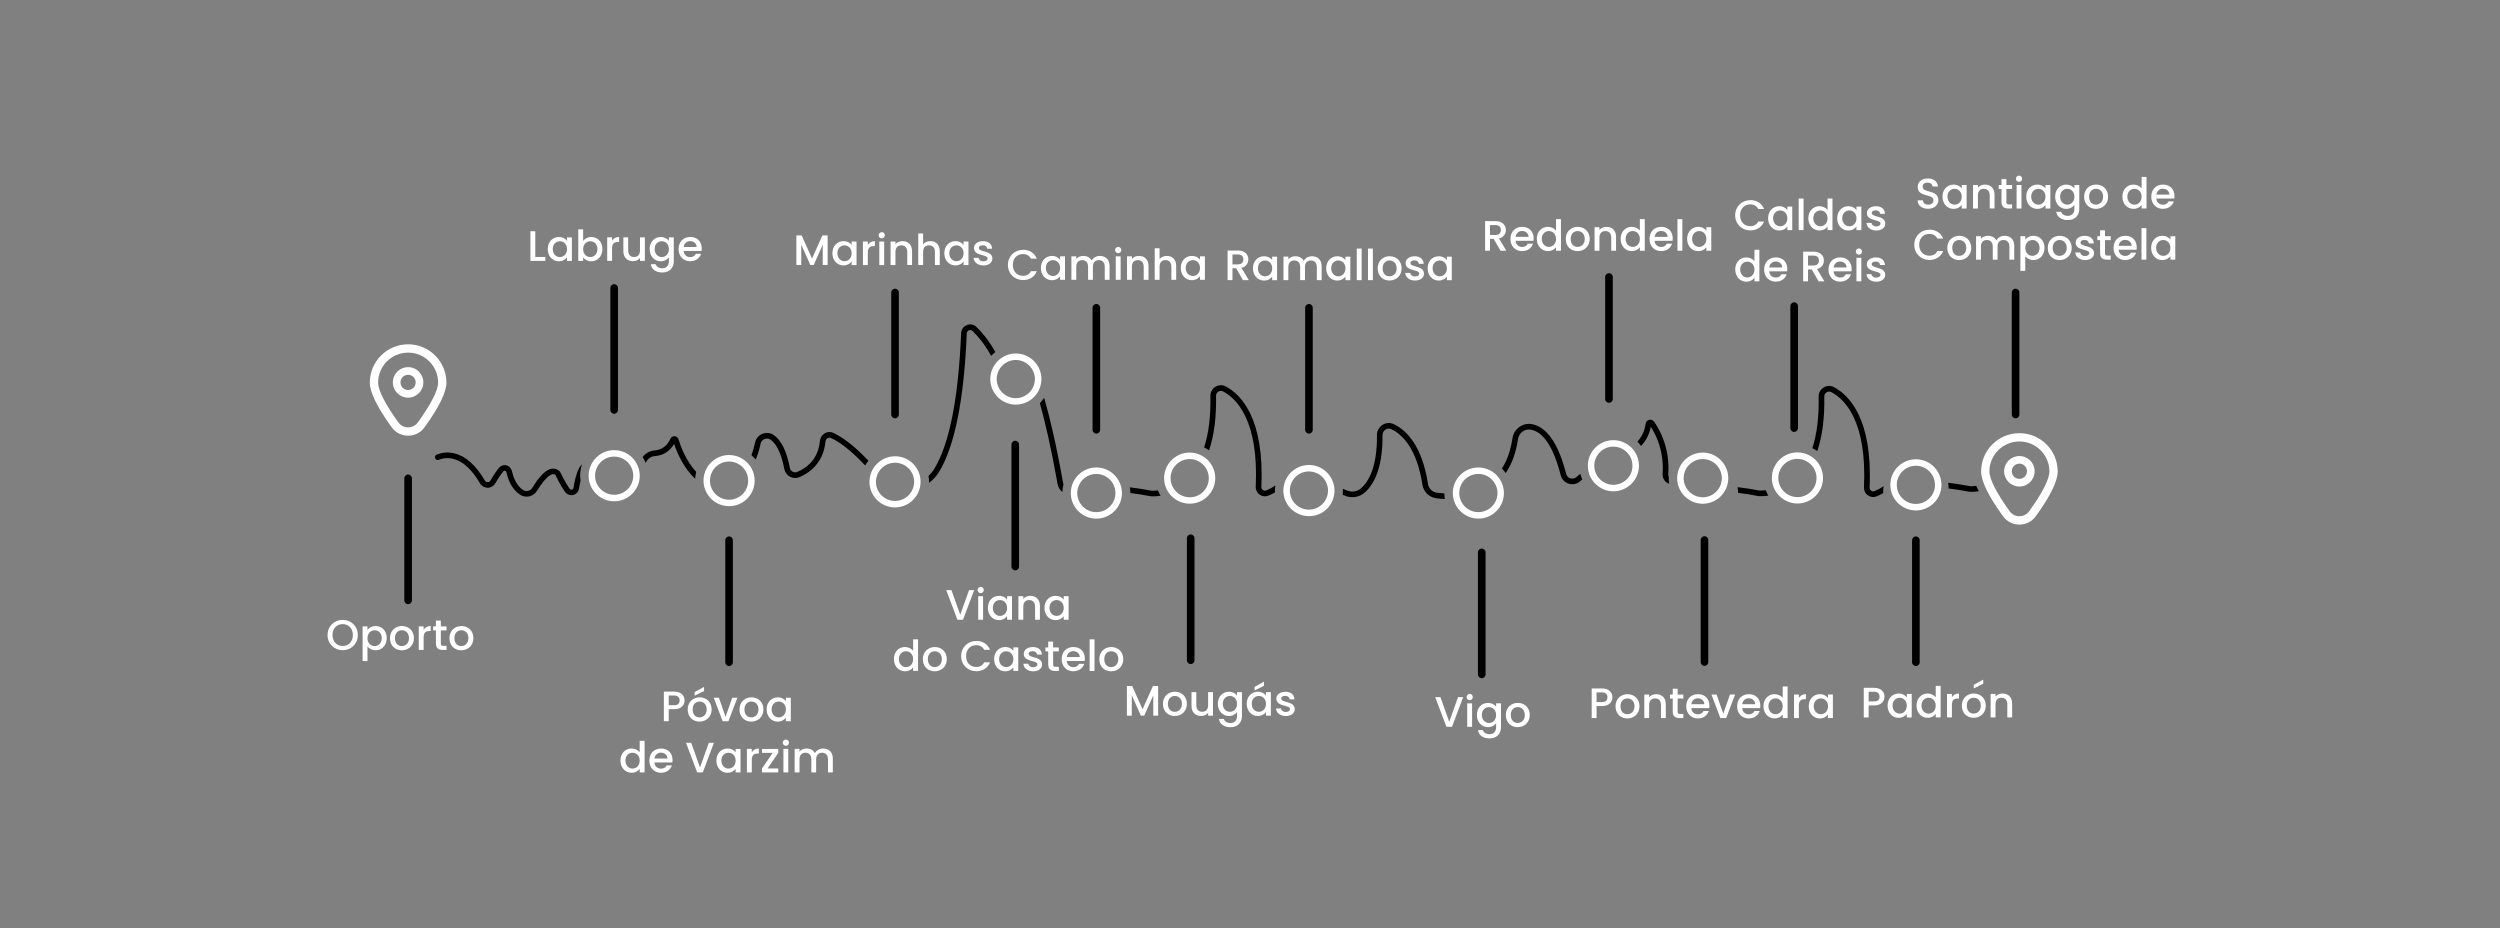 <svg xmlns="http://www.w3.org/2000/svg" id="Capa_1" data-name="Capa 1" viewBox="0 0 841 312.28"><rect x="0" y="0" width="841" height="312.28" fill="#808080" stroke="none"/><defs><style>      .cls-1 {        fill: #000;      }      .cls-1, .cls-2 {        stroke-width: 0px;      }      .cls-2 {        fill: #fff;      }    </style></defs><g><path class="cls-2" d="M115.28,218.73c-2.81,0-5.09-2.11-5.09-5.11s2.28-5.09,5.09-5.09,5.09,2.11,5.09,5.09-2.25,5.11-5.09,5.11ZM115.28,217.31c1.98,0,3.42-1.44,3.42-3.69s-1.43-3.66-3.42-3.66-3.42,1.41-3.42,3.66,1.43,3.69,3.42,3.69Z"></path><path class="cls-2" d="M126.38,210.59c2.08,0,3.72,1.61,3.72,4.05s-1.64,4.12-3.72,4.12c-1.31,0-2.24-.66-2.76-1.28v4.91h-1.64v-11.67h1.64v1.16c.5-.66,1.46-1.29,2.76-1.29ZM126.02,212.02c-1.22,0-2.4.96-2.4,2.66s1.18,2.67,2.4,2.67,2.41-.99,2.41-2.7-1.18-2.63-2.41-2.63Z"></path><path class="cls-2" d="M135.15,218.76c-2.25,0-3.96-1.61-3.96-4.09s1.78-4.08,4.03-4.08,4.03,1.59,4.03,4.08-1.84,4.09-4.1,4.09ZM135.15,217.34c1.22,0,2.43-.88,2.43-2.67s-1.16-2.66-2.38-2.66-2.34.86-2.34,2.66,1.06,2.67,2.3,2.67Z"></path><path class="cls-2" d="M142.51,218.63h-1.64v-7.91h1.64v1.15c.46-.79,1.25-1.28,2.37-1.28v1.69h-.42c-1.21,0-1.95.5-1.95,2.18v4.16Z"></path><path class="cls-2" d="M146.64,212.06h-.93v-1.33h.93v-1.97h1.65v1.97h1.92v1.33h-1.92v4.38c0,.59.23.83.92.83h1v1.36h-1.29c-1.41,0-2.28-.59-2.28-2.2v-4.38Z"></path><path class="cls-2" d="M155.15,218.76c-2.25,0-3.96-1.61-3.96-4.09s1.78-4.08,4.03-4.08,4.03,1.59,4.03,4.08-1.84,4.09-4.1,4.09ZM155.15,217.34c1.22,0,2.43-.88,2.43-2.67s-1.16-2.66-2.38-2.66-2.34.86-2.34,2.66,1.06,2.67,2.3,2.67Z"></path></g><g><path class="cls-2" d="M180.07,77.79v8.65h3.37v1.32h-5.01v-9.97h1.64Z"></path><path class="cls-2" d="M187.99,79.73c1.34,0,2.25.63,2.74,1.28v-1.15h1.65v7.91h-1.65v-1.18c-.5.67-1.45,1.31-2.77,1.31-2.05,0-3.7-1.68-3.7-4.12s1.65-4.05,3.73-4.05ZM188.34,81.15c-1.22,0-2.4.92-2.4,2.63s1.18,2.7,2.4,2.7,2.4-.96,2.4-2.67-1.16-2.66-2.4-2.66Z"></path><path class="cls-2" d="M198.93,79.73c2.09,0,3.72,1.61,3.72,4.05s-1.64,4.12-3.72,4.12c-1.31,0-2.24-.59-2.76-1.28v1.15h-1.64v-10.62h1.64v3.89c.52-.72,1.51-1.31,2.76-1.31ZM198.57,81.15c-1.22,0-2.4.96-2.4,2.66s1.18,2.67,2.4,2.67,2.41-.99,2.41-2.7-1.18-2.63-2.41-2.63Z"></path><path class="cls-2" d="M205.9,87.76h-1.64v-7.91h1.64v1.15c.46-.79,1.25-1.28,2.37-1.28v1.69h-.42c-1.21,0-1.95.5-1.95,2.18v4.16Z"></path><path class="cls-2" d="M216.94,87.76h-1.64v-.95c-.52.67-1.41,1.06-2.34,1.06-1.85,0-3.26-1.16-3.26-3.37v-4.65h1.62v4.41c0,1.45.79,2.2,1.98,2.2s1.99-.75,1.99-2.2v-4.41h1.64v7.91Z"></path><path class="cls-2" d="M222.27,79.73c1.29,0,2.25.6,2.74,1.28v-1.15h1.65v8.04c0,2.15-1.39,3.77-3.86,3.77-2.11,0-3.67-1.05-3.87-2.8h1.62c.24.82,1.12,1.38,2.25,1.38,1.26,0,2.21-.77,2.21-2.35v-1.32c-.5.67-1.45,1.32-2.74,1.32-2.08,0-3.73-1.68-3.73-4.12s1.65-4.05,3.73-4.05ZM222.62,81.15c-1.22,0-2.4.92-2.4,2.63s1.18,2.7,2.4,2.7,2.4-.96,2.4-2.67-1.16-2.66-2.4-2.66Z"></path><path class="cls-2" d="M232.22,87.89c-2.27,0-3.95-1.61-3.95-4.09s1.61-4.08,3.95-4.08,3.85,1.56,3.85,3.89c0,.27-.01.53-.06.8h-6.04c.11,1.31,1.05,2.09,2.25,2.09,1,0,1.56-.49,1.86-1.11h1.77c-.45,1.38-1.69,2.48-3.63,2.48ZM229.98,83.1h4.38c-.03-1.22-.99-1.99-2.21-1.99-1.11,0-1.99.75-2.17,1.99Z"></path></g><g><path class="cls-2" d="M226.77,238.57h-1.81v4.05h-1.64v-9.97h3.44c2.37,0,3.53,1.35,3.53,2.97,0,1.42-.93,2.96-3.53,2.96ZM226.77,237.24c1.28,0,1.85-.62,1.85-1.62s-.57-1.64-1.85-1.64h-1.81v3.26h1.81Z"></path><path class="cls-2" d="M235.3,242.75c-2.25,0-3.96-1.61-3.96-4.09s1.78-4.08,4.03-4.08,4.03,1.59,4.03,4.08-1.84,4.09-4.1,4.09ZM235.3,241.33c1.22,0,2.43-.88,2.43-2.67s-1.16-2.66-2.38-2.66-2.34.86-2.34,2.66,1.06,2.67,2.3,2.67ZM236.85,231.07v1.39l-3.17,1.56v-1.21l3.17-1.75Z"></path><path class="cls-2" d="M241.84,234.71l2.24,6.44,2.24-6.44h1.74l-3.01,7.91h-1.95l-3-7.91h1.75Z"></path><path class="cls-2" d="M252.72,242.75c-2.25,0-3.96-1.61-3.96-4.09s1.78-4.08,4.03-4.08,4.03,1.59,4.03,4.08-1.84,4.09-4.1,4.09ZM252.72,241.33c1.22,0,2.43-.88,2.43-2.67s-1.16-2.66-2.38-2.66-2.34.86-2.34,2.66,1.06,2.67,2.3,2.67Z"></path><path class="cls-2" d="M261.63,234.58c1.34,0,2.25.63,2.74,1.28v-1.15h1.65v7.91h-1.65v-1.18c-.5.67-1.45,1.31-2.77,1.31-2.05,0-3.7-1.68-3.7-4.12s1.65-4.05,3.73-4.05ZM261.97,236c-1.22,0-2.4.92-2.4,2.63s1.18,2.7,2.4,2.7,2.4-.96,2.4-2.67-1.16-2.66-2.4-2.66Z"></path><path class="cls-2" d="M212.46,251.8c1.03,0,2.12.49,2.73,1.23v-3.82h1.65v10.62h-1.65v-1.19c-.5.72-1.45,1.32-2.74,1.32-2.08,0-3.73-1.68-3.73-4.12s1.65-4.05,3.75-4.05ZM212.79,253.22c-1.22,0-2.4.92-2.4,2.63s1.18,2.7,2.4,2.7,2.4-.96,2.4-2.67-1.16-2.66-2.4-2.66Z"></path><path class="cls-2" d="M222.39,259.97c-2.27,0-3.95-1.61-3.95-4.09s1.61-4.08,3.95-4.08,3.85,1.56,3.85,3.89c0,.27-.01.53-.06.8h-6.04c.11,1.31,1.05,2.09,2.25,2.09,1,0,1.56-.49,1.86-1.11h1.77c-.45,1.38-1.69,2.48-3.63,2.48ZM220.15,255.18h4.38c-.03-1.22-.99-1.99-2.21-1.99-1.11,0-1.99.75-2.17,1.99Z"></path><path class="cls-2" d="M238.45,249.87h1.72l-3.75,9.97h-1.89l-3.76-9.97h1.75l2.96,8.29,2.97-8.29Z"></path><path class="cls-2" d="M244.72,251.8c1.34,0,2.25.63,2.74,1.28v-1.15h1.65v7.91h-1.65v-1.18c-.5.67-1.45,1.31-2.77,1.31-2.05,0-3.7-1.68-3.7-4.12s1.65-4.05,3.73-4.05ZM245.07,253.22c-1.22,0-2.4.92-2.4,2.63s1.18,2.7,2.4,2.7,2.4-.96,2.4-2.67-1.16-2.66-2.4-2.66Z"></path><path class="cls-2" d="M252.9,259.84h-1.64v-7.91h1.64v1.15c.46-.79,1.25-1.28,2.37-1.28v1.69h-.42c-1.21,0-1.95.5-1.95,2.18v4.16Z"></path><path class="cls-2" d="M261.81,253.27l-3.59,5.24h3.59v1.33h-5.48v-1.33l3.6-5.24h-3.6v-1.33h5.48v1.33Z"></path><path class="cls-2" d="M263.32,249.84c0-.59.46-1.05,1.05-1.05s1.03.46,1.03,1.05-.46,1.05-1.03,1.05-1.05-.46-1.05-1.05ZM263.54,251.93h1.64v7.91h-1.64v-7.91Z"></path><path class="cls-2" d="M278.53,255.42c0-1.45-.79-2.2-1.98-2.2s-2,.75-2,2.2v4.42h-1.62v-4.42c0-1.45-.79-2.2-1.98-2.2s-1.99.75-1.99,2.2v4.42h-1.64v-7.91h1.64v.9c.53-.65,1.39-1.03,2.34-1.03,1.25,0,2.3.53,2.84,1.56.49-.96,1.61-1.56,2.76-1.56,1.85,0,3.26,1.16,3.26,3.37v4.66h-1.62v-4.42Z"></path></g><g><path class="cls-2" d="M267.9,79.18h1.77l3.5,7.82,3.49-7.82h1.75v9.97h-1.64v-6.83l-3.04,6.83h-1.13l-3.06-6.83v6.83h-1.64v-9.97Z"></path><path class="cls-2" d="M283.75,81.12c1.34,0,2.25.63,2.74,1.28v-1.15h1.65v7.91h-1.65v-1.18c-.5.67-1.45,1.31-2.77,1.31-2.05,0-3.7-1.68-3.7-4.12s1.65-4.05,3.73-4.05ZM284.09,82.54c-1.22,0-2.4.92-2.4,2.63s1.18,2.7,2.4,2.7,2.4-.96,2.4-2.67-1.16-2.66-2.4-2.66Z"></path><path class="cls-2" d="M291.93,89.16h-1.64v-7.91h1.64v1.15c.46-.79,1.25-1.28,2.37-1.28v1.69h-.42c-1.21,0-1.95.5-1.95,2.18v4.16Z"></path><path class="cls-2" d="M295.58,79.15c0-.59.46-1.05,1.05-1.05s1.03.46,1.03,1.05-.46,1.05-1.03,1.05-1.05-.46-1.05-1.05ZM295.8,81.25h1.64v7.91h-1.64v-7.91Z"></path><path class="cls-2" d="M305.2,84.74c0-1.45-.79-2.2-1.98-2.2s-1.99.75-1.99,2.2v4.42h-1.64v-7.91h1.64v.9c.53-.65,1.41-1.03,2.35-1.03,1.85,0,3.24,1.16,3.24,3.37v4.66h-1.62v-4.42Z"></path><path class="cls-2" d="M308.9,78.54h1.64v3.63c.55-.66,1.43-1.05,2.45-1.05,1.76,0,3.14,1.16,3.14,3.37v4.66h-1.62v-4.42c0-1.45-.79-2.2-1.98-2.2s-1.99.75-1.99,2.2v4.42h-1.64v-10.62Z"></path><path class="cls-2" d="M321.4,81.12c1.34,0,2.25.63,2.74,1.28v-1.15h1.65v7.91h-1.65v-1.18c-.5.67-1.45,1.31-2.77,1.31-2.05,0-3.7-1.68-3.7-4.12s1.65-4.05,3.73-4.05ZM321.75,82.54c-1.22,0-2.4.92-2.4,2.63s1.18,2.7,2.4,2.7,2.4-.96,2.4-2.67-1.16-2.66-2.4-2.66Z"></path><path class="cls-2" d="M330.82,89.29c-1.9,0-3.23-1.12-3.3-2.55h1.69c.06.65.67,1.18,1.58,1.18s1.45-.4,1.45-.95c0-1.55-4.59-.66-4.59-3.56,0-1.26,1.18-2.28,3.04-2.28s2.97.96,3.06,2.54h-1.64c-.06-.69-.59-1.16-1.48-1.16s-1.34.36-1.34.89c0,1.59,4.46.7,4.55,3.56,0,1.33-1.16,2.34-3.03,2.34Z"></path></g><g><path class="cls-2" d="M325.99,198.51h1.72l-3.75,9.97h-1.89l-3.76-9.97h1.75l2.96,8.29,2.97-8.29Z"></path><path class="cls-2" d="M328.86,198.48c0-.59.46-1.05,1.05-1.05s1.03.46,1.03,1.05-.46,1.05-1.03,1.05-1.05-.46-1.05-1.05ZM329.07,200.57h1.64v7.91h-1.64v-7.91Z"></path><path class="cls-2" d="M336.05,200.44c1.34,0,2.25.63,2.74,1.28v-1.15h1.65v7.91h-1.65v-1.18c-.5.67-1.45,1.31-2.77,1.31-2.05,0-3.7-1.68-3.7-4.12s1.65-4.05,3.73-4.05ZM336.39,201.86c-1.22,0-2.4.92-2.4,2.63s1.18,2.7,2.4,2.7,2.4-.96,2.4-2.67-1.16-2.66-2.4-2.66Z"></path><path class="cls-2" d="M348.2,204.06c0-1.45-.79-2.2-1.98-2.2s-1.99.75-1.99,2.2v4.42h-1.64v-7.91h1.64v.9c.53-.65,1.41-1.03,2.35-1.03,1.85,0,3.24,1.16,3.24,3.37v4.66h-1.62v-4.42Z"></path><path class="cls-2" d="M355.09,200.44c1.34,0,2.25.63,2.74,1.28v-1.15h1.65v7.91h-1.65v-1.18c-.5.67-1.45,1.31-2.77,1.31-2.05,0-3.7-1.68-3.7-4.12s1.65-4.05,3.73-4.05ZM355.44,201.86c-1.22,0-2.4.92-2.4,2.63s1.18,2.7,2.4,2.7,2.4-.96,2.4-2.67-1.16-2.66-2.4-2.66Z"></path><path class="cls-2" d="M304.45,217.66c1.03,0,2.12.49,2.73,1.23v-3.82h1.65v10.62h-1.65v-1.19c-.5.72-1.45,1.32-2.74,1.32-2.08,0-3.73-1.68-3.73-4.12s1.65-4.05,3.75-4.05ZM304.78,219.09c-1.22,0-2.4.92-2.4,2.63s1.18,2.7,2.4,2.7,2.4-.96,2.4-2.67-1.16-2.66-2.4-2.66Z"></path><path class="cls-2" d="M314.41,225.83c-2.25,0-3.96-1.61-3.96-4.09s1.78-4.08,4.03-4.08,4.03,1.59,4.03,4.08-1.84,4.09-4.1,4.09ZM314.41,224.41c1.22,0,2.43-.88,2.43-2.67s-1.16-2.66-2.38-2.66-2.34.86-2.34,2.66,1.06,2.67,2.3,2.67Z"></path><path class="cls-2" d="M328.42,215.6c2.08,0,3.87,1.05,4.63,3h-1.97c-.53-1.06-1.48-1.56-2.67-1.56-1.98,0-3.42,1.41-3.42,3.66s1.43,3.67,3.42,3.67c1.19,0,2.14-.5,2.67-1.56h1.97c-.76,1.95-2.55,2.99-4.63,2.99-2.81,0-5.09-2.1-5.09-5.09s2.28-5.09,5.09-5.09Z"></path><path class="cls-2" d="M338.15,217.66c1.34,0,2.25.63,2.74,1.28v-1.15h1.65v7.91h-1.65v-1.18c-.5.67-1.45,1.31-2.77,1.31-2.05,0-3.7-1.68-3.7-4.12s1.65-4.05,3.73-4.05ZM338.5,219.09c-1.22,0-2.4.92-2.4,2.63s1.18,2.7,2.4,2.7,2.4-.96,2.4-2.67-1.16-2.66-2.4-2.66Z"></path><path class="cls-2" d="M347.56,225.83c-1.9,0-3.23-1.12-3.3-2.55h1.69c.06.65.67,1.18,1.58,1.18s1.45-.4,1.45-.95c0-1.55-4.59-.66-4.59-3.56,0-1.26,1.18-2.28,3.04-2.28s2.97.96,3.06,2.54h-1.64c-.06-.69-.59-1.16-1.48-1.16s-1.34.36-1.34.89c0,1.59,4.46.7,4.55,3.56,0,1.33-1.16,2.34-3.03,2.34Z"></path><path class="cls-2" d="M352.62,219.13h-.93v-1.33h.93v-1.97h1.65v1.97h1.92v1.33h-1.92v4.38c0,.59.23.83.92.83h1v1.36h-1.29c-1.41,0-2.28-.59-2.28-2.2v-4.38Z"></path><path class="cls-2" d="M361.1,225.83c-2.27,0-3.95-1.61-3.95-4.09s1.61-4.08,3.95-4.08,3.85,1.56,3.85,3.89c0,.27-.01.53-.06.8h-6.04c.11,1.31,1.05,2.09,2.25,2.09,1,0,1.56-.49,1.86-1.11h1.77c-.45,1.38-1.69,2.48-3.63,2.48ZM358.86,221.04h4.38c-.03-1.22-.99-1.99-2.21-1.99-1.11,0-1.99.75-2.17,1.99Z"></path><path class="cls-2" d="M366.55,215.08h1.64v10.62h-1.64v-10.62Z"></path><path class="cls-2" d="M373.77,225.83c-2.25,0-3.96-1.61-3.96-4.09s1.78-4.08,4.03-4.08,4.03,1.59,4.03,4.08-1.84,4.09-4.1,4.09ZM373.77,224.41c1.22,0,2.43-.88,2.43-2.67s-1.16-2.66-2.38-2.66-2.34.86-2.34,2.66,1.06,2.67,2.3,2.67Z"></path></g><g><path class="cls-2" d="M344.15,84.02c2.08,0,3.87,1.05,4.63,3h-1.97c-.53-1.06-1.48-1.56-2.67-1.56-1.98,0-3.42,1.41-3.42,3.66s1.43,3.67,3.42,3.67c1.19,0,2.14-.5,2.67-1.56h1.97c-.76,1.95-2.55,2.99-4.63,2.99-2.81,0-5.09-2.1-5.09-5.09s2.28-5.09,5.09-5.09Z"></path><path class="cls-2" d="M353.88,86.09c1.34,0,2.25.63,2.74,1.28v-1.15h1.65v7.91h-1.65v-1.18c-.5.67-1.45,1.31-2.77,1.31-2.05,0-3.7-1.68-3.7-4.12s1.65-4.05,3.73-4.05ZM354.23,87.51c-1.22,0-2.4.92-2.4,2.63s1.18,2.7,2.4,2.7,2.4-.96,2.4-2.67-1.16-2.66-2.4-2.66Z"></path><path class="cls-2" d="M371.63,89.71c0-1.45-.79-2.2-1.98-2.2s-2,.75-2,2.2v4.42h-1.62v-4.42c0-1.45-.79-2.2-1.98-2.2s-1.99.75-1.99,2.2v4.42h-1.64v-7.91h1.64v.9c.53-.65,1.39-1.03,2.34-1.03,1.25,0,2.3.53,2.84,1.56.49-.96,1.61-1.56,2.76-1.56,1.85,0,3.26,1.16,3.26,3.37v4.66h-1.62v-4.42Z"></path><path class="cls-2" d="M375.12,84.12c0-.59.46-1.05,1.05-1.05s1.03.46,1.03,1.05-.46,1.05-1.03,1.05-1.05-.46-1.05-1.05ZM375.34,86.22h1.64v7.91h-1.64v-7.91Z"></path><path class="cls-2" d="M384.74,89.71c0-1.45-.79-2.2-1.98-2.2s-1.99.75-1.99,2.2v4.42h-1.64v-7.91h1.64v.9c.53-.65,1.41-1.03,2.35-1.03,1.85,0,3.24,1.16,3.24,3.37v4.66h-1.62v-4.42Z"></path><path class="cls-2" d="M388.44,83.51h1.64v3.63c.55-.66,1.43-1.05,2.45-1.05,1.76,0,3.14,1.16,3.14,3.37v4.66h-1.62v-4.42c0-1.45-.79-2.2-1.98-2.2s-1.99.75-1.99,2.2v4.42h-1.64v-10.62Z"></path><path class="cls-2" d="M400.94,86.09c1.34,0,2.25.63,2.74,1.28v-1.15h1.65v7.91h-1.65v-1.18c-.5.67-1.45,1.31-2.77,1.31-2.05,0-3.7-1.68-3.7-4.12s1.65-4.05,3.73-4.05ZM401.28,87.51c-1.22,0-2.4.92-2.4,2.63s1.18,2.7,2.4,2.7,2.4-.96,2.4-2.67-1.16-2.66-2.4-2.66Z"></path></g><g><path class="cls-2" d="M379.09,230.77h1.77l3.5,7.82,3.49-7.82h1.75v9.97h-1.64v-6.83l-3.04,6.83h-1.13l-3.06-6.83v6.83h-1.64v-9.97Z"></path><path class="cls-2" d="M395.17,240.87c-2.25,0-3.96-1.61-3.96-4.09s1.78-4.08,4.03-4.08,4.03,1.59,4.03,4.08-1.84,4.09-4.1,4.09ZM395.17,239.45c1.22,0,2.43-.88,2.43-2.67s-1.16-2.66-2.38-2.66-2.34.86-2.34,2.66,1.06,2.67,2.3,2.67Z"></path><path class="cls-2" d="M408.06,240.74h-1.64v-.95c-.52.67-1.41,1.06-2.34,1.06-1.85,0-3.26-1.16-3.26-3.37v-4.65h1.62v4.41c0,1.45.79,2.2,1.98,2.2s1.99-.75,1.99-2.2v-4.41h1.64v7.91Z"></path><path class="cls-2" d="M413.4,232.7c1.29,0,2.25.6,2.74,1.28v-1.15h1.65v8.04c0,2.15-1.39,3.77-3.86,3.77-2.11,0-3.67-1.05-3.87-2.8h1.62c.24.82,1.12,1.38,2.25,1.38,1.26,0,2.21-.77,2.21-2.35v-1.32c-.5.67-1.45,1.32-2.74,1.32-2.08,0-3.73-1.68-3.73-4.12s1.65-4.05,3.73-4.05ZM413.74,234.12c-1.22,0-2.4.92-2.4,2.63s1.18,2.7,2.4,2.7,2.4-.96,2.4-2.67-1.16-2.66-2.4-2.66Z"></path><path class="cls-2" d="M423.13,232.7c1.34,0,2.25.63,2.74,1.28v-1.15h1.65v7.91h-1.65v-1.18c-.5.67-1.45,1.31-2.77,1.31-2.05,0-3.7-1.68-3.7-4.12s1.65-4.05,3.73-4.05ZM423.47,234.12c-1.22,0-2.4.92-2.4,2.63s1.18,2.7,2.4,2.7,2.4-.96,2.4-2.67-1.16-2.66-2.4-2.66ZM425.21,229.32v1.39l-3.17,1.56v-1.21l3.17-1.75Z"></path><path class="cls-2" d="M432.54,240.87c-1.9,0-3.23-1.12-3.3-2.55h1.69c.06.65.67,1.18,1.58,1.18s1.45-.4,1.45-.95c0-1.55-4.59-.66-4.59-3.56,0-1.26,1.18-2.28,3.04-2.28s2.97.96,3.06,2.54h-1.64c-.06-.69-.59-1.16-1.48-1.16s-1.34.36-1.34.89c0,1.59,4.46.7,4.55,3.56,0,1.33-1.16,2.34-3.03,2.34Z"></path></g><g><path class="cls-2" d="M416.41,84.27c2.37,0,3.53,1.36,3.53,2.98,0,1.18-.63,2.44-2.31,2.86l2.47,4.13h-1.95l-2.3-3.99h-1.25v3.99h-1.64v-9.97h3.44ZM416.41,85.6h-1.81v3.34h1.81c1.28,0,1.85-.7,1.85-1.69s-.57-1.65-1.85-1.65Z"></path><path class="cls-2" d="M425.22,86.21c1.34,0,2.25.63,2.74,1.28v-1.15h1.65v7.91h-1.65v-1.18c-.5.67-1.45,1.31-2.77,1.31-2.05,0-3.7-1.68-3.7-4.12s1.65-4.05,3.73-4.05ZM425.57,87.63c-1.22,0-2.4.92-2.4,2.63s1.18,2.7,2.4,2.7,2.4-.96,2.4-2.67-1.16-2.66-2.4-2.66Z"></path><path class="cls-2" d="M442.97,89.82c0-1.45-.79-2.2-1.98-2.2s-2,.75-2,2.2v4.42h-1.62v-4.42c0-1.45-.79-2.2-1.98-2.2s-1.99.75-1.99,2.2v4.42h-1.64v-7.91h1.64v.9c.53-.65,1.39-1.03,2.34-1.03,1.25,0,2.3.53,2.84,1.56.49-.96,1.61-1.56,2.76-1.56,1.85,0,3.26,1.16,3.26,3.37v4.66h-1.62v-4.42Z"></path><path class="cls-2" d="M449.86,86.21c1.34,0,2.25.63,2.74,1.28v-1.15h1.65v7.91h-1.65v-1.18c-.5.67-1.45,1.31-2.77,1.31-2.05,0-3.7-1.68-3.7-4.12s1.65-4.05,3.73-4.05ZM450.21,87.63c-1.22,0-2.4.92-2.4,2.63s1.18,2.7,2.4,2.7,2.4-.96,2.4-2.67-1.16-2.66-2.4-2.66Z"></path><path class="cls-2" d="M456.41,83.62h1.64v10.62h-1.64v-10.62Z"></path><path class="cls-2" d="M460.19,83.62h1.64v10.62h-1.64v-10.62Z"></path><path class="cls-2" d="M467.41,94.37c-2.25,0-3.96-1.61-3.96-4.09s1.78-4.08,4.03-4.08,4.03,1.59,4.03,4.08-1.84,4.09-4.1,4.09ZM467.41,92.95c1.22,0,2.43-.88,2.43-2.67s-1.16-2.66-2.38-2.66-2.34.86-2.34,2.66,1.06,2.67,2.3,2.67Z"></path><path class="cls-2" d="M476.01,94.37c-1.9,0-3.23-1.12-3.3-2.55h1.69c.06.65.67,1.18,1.58,1.18s1.45-.4,1.45-.95c0-1.55-4.59-.66-4.59-3.56,0-1.26,1.18-2.28,3.04-2.28s2.97.96,3.06,2.54h-1.64c-.06-.69-.59-1.16-1.48-1.16s-1.34.36-1.34.89c0,1.59,4.46.7,4.55,3.56,0,1.33-1.16,2.34-3.03,2.34Z"></path><path class="cls-2" d="M483.99,86.21c1.34,0,2.25.63,2.74,1.28v-1.15h1.65v7.91h-1.65v-1.18c-.5.67-1.45,1.31-2.77,1.31-2.05,0-3.7-1.68-3.7-4.12s1.65-4.05,3.73-4.05ZM484.33,87.63c-1.22,0-2.4.92-2.4,2.63s1.18,2.7,2.4,2.7,2.4-.96,2.4-2.67-1.16-2.66-2.4-2.66Z"></path></g><g><path class="cls-2" d="M490.49,234.52h1.72l-3.75,9.97h-1.89l-3.76-9.97h1.75l2.96,8.29,2.97-8.29Z"></path><path class="cls-2" d="M493.36,234.49c0-.59.46-1.05,1.05-1.05s1.03.46,1.03,1.05-.46,1.05-1.03,1.05-1.05-.46-1.05-1.05ZM493.57,236.59h1.64v7.91h-1.64v-7.91Z"></path><path class="cls-2" d="M500.55,236.46c1.29,0,2.25.6,2.74,1.28v-1.15h1.65v8.04c0,2.15-1.39,3.77-3.86,3.77-2.11,0-3.67-1.05-3.87-2.8h1.62c.24.82,1.12,1.38,2.25,1.38,1.26,0,2.21-.77,2.21-2.35v-1.32c-.5.67-1.45,1.32-2.74,1.32-2.08,0-3.73-1.68-3.73-4.12s1.65-4.05,3.73-4.05ZM500.89,237.88c-1.22,0-2.4.92-2.4,2.63s1.18,2.7,2.4,2.7,2.4-.96,2.4-2.67-1.16-2.66-2.4-2.66Z"></path><path class="cls-2" d="M510.52,244.62c-2.25,0-3.96-1.61-3.96-4.09s1.78-4.08,4.03-4.08,4.03,1.59,4.03,4.08-1.84,4.09-4.1,4.09ZM510.52,243.2c1.22,0,2.43-.88,2.43-2.67s-1.16-2.66-2.38-2.66-2.34.86-2.34,2.66,1.06,2.67,2.3,2.67Z"></path></g><g><path class="cls-2" d="M503.04,74.38c2.37,0,3.53,1.36,3.53,2.98,0,1.18-.63,2.44-2.31,2.86l2.47,4.13h-1.95l-2.3-3.99h-1.25v3.99h-1.64v-9.97h3.44ZM503.04,75.71h-1.81v3.34h1.81c1.28,0,1.85-.7,1.85-1.69s-.57-1.65-1.85-1.65Z"></path><path class="cls-2" d="M512.07,84.48c-2.27,0-3.95-1.61-3.95-4.09s1.61-4.08,3.95-4.08,3.85,1.56,3.85,3.89c0,.27-.01.53-.06.8h-6.04c.11,1.31,1.05,2.09,2.25,2.09,1,0,1.56-.49,1.86-1.11h1.77c-.45,1.38-1.69,2.48-3.63,2.48ZM509.83,79.69h4.38c-.03-1.22-.99-1.99-2.21-1.99-1.11,0-1.99.75-2.17,1.99Z"></path><path class="cls-2" d="M520.72,76.31c1.03,0,2.12.49,2.73,1.23v-3.82h1.65v10.62h-1.65v-1.19c-.5.72-1.45,1.32-2.74,1.32-2.08,0-3.73-1.68-3.73-4.12s1.65-4.05,3.75-4.05ZM521.05,77.73c-1.22,0-2.4.92-2.4,2.63s1.18,2.7,2.4,2.7,2.4-.96,2.4-2.67-1.16-2.66-2.4-2.66Z"></path><path class="cls-2" d="M530.68,84.48c-2.25,0-3.96-1.61-3.96-4.09s1.78-4.08,4.03-4.08,4.03,1.59,4.03,4.08-1.84,4.09-4.1,4.09ZM530.68,83.06c1.22,0,2.43-.88,2.43-2.67s-1.16-2.66-2.38-2.66-2.34.86-2.34,2.66,1.06,2.67,2.3,2.67Z"></path><path class="cls-2" d="M542.02,79.93c0-1.45-.79-2.2-1.98-2.2s-1.99.75-1.99,2.2v4.42h-1.64v-7.91h1.64v.9c.53-.65,1.41-1.03,2.35-1.03,1.85,0,3.24,1.16,3.24,3.37v4.66h-1.62v-4.42Z"></path><path class="cls-2" d="M548.92,76.31c1.03,0,2.12.49,2.73,1.23v-3.82h1.65v10.62h-1.65v-1.19c-.5.72-1.45,1.32-2.74,1.32-2.08,0-3.73-1.68-3.73-4.12s1.65-4.05,3.75-4.05ZM549.25,77.73c-1.22,0-2.4.92-2.4,2.63s1.18,2.7,2.4,2.7,2.4-.96,2.4-2.67-1.16-2.66-2.4-2.66Z"></path><path class="cls-2" d="M558.85,84.48c-2.27,0-3.95-1.61-3.95-4.09s1.61-4.08,3.95-4.08,3.85,1.56,3.85,3.89c0,.27-.01.53-.06.8h-6.04c.11,1.31,1.05,2.09,2.25,2.09,1,0,1.56-.49,1.86-1.11h1.77c-.45,1.38-1.69,2.48-3.63,2.48ZM556.61,79.69h4.38c-.03-1.22-.99-1.99-2.21-1.99-1.11,0-1.99.75-2.17,1.99Z"></path><path class="cls-2" d="M564.3,73.73h1.64v10.62h-1.64v-10.62Z"></path><path class="cls-2" d="M571.28,76.31c1.34,0,2.25.63,2.74,1.28v-1.15h1.65v7.91h-1.65v-1.18c-.5.67-1.45,1.31-2.77,1.31-2.05,0-3.7-1.68-3.7-4.12s1.65-4.05,3.73-4.05ZM571.62,77.73c-1.22,0-2.4.92-2.4,2.63s1.18,2.7,2.4,2.7,2.4-.96,2.4-2.67-1.16-2.66-2.4-2.66Z"></path></g><g><path class="cls-2" d="M538.89,237.51h-1.81v4.05h-1.64v-9.97h3.44c2.37,0,3.53,1.35,3.53,2.97,0,1.42-.93,2.96-3.53,2.96ZM538.89,236.18c1.28,0,1.85-.62,1.85-1.62s-.57-1.64-1.85-1.64h-1.81v3.26h1.81Z"></path><path class="cls-2" d="M547.42,241.69c-2.25,0-3.96-1.61-3.96-4.09s1.78-4.08,4.03-4.08,4.03,1.59,4.03,4.08-1.84,4.09-4.1,4.09ZM547.42,240.27c1.22,0,2.43-.88,2.43-2.67s-1.16-2.66-2.38-2.66-2.34.86-2.34,2.66,1.06,2.67,2.3,2.67Z"></path><path class="cls-2" d="M558.75,237.14c0-1.45-.79-2.2-1.98-2.2s-1.99.75-1.99,2.2v4.42h-1.64v-7.91h1.64v.9c.53-.65,1.41-1.03,2.35-1.03,1.85,0,3.24,1.16,3.24,3.37v4.66h-1.62v-4.42Z"></path><path class="cls-2" d="M562.71,234.99h-.93v-1.33h.93v-1.97h1.65v1.97h1.92v1.33h-1.92v4.38c0,.59.23.83.92.83h1v1.36h-1.29c-1.41,0-2.28-.59-2.28-2.2v-4.38Z"></path><path class="cls-2" d="M571.2,241.69c-2.27,0-3.95-1.61-3.95-4.09s1.61-4.08,3.95-4.08,3.85,1.56,3.85,3.89c0,.27-.01.53-.06.8h-6.04c.11,1.31,1.05,2.09,2.25,2.09,1,0,1.56-.49,1.86-1.11h1.77c-.45,1.38-1.69,2.48-3.63,2.48ZM568.96,236.89h4.38c-.03-1.22-.99-1.99-2.21-1.99-1.11,0-1.99.75-2.17,1.99Z"></path><path class="cls-2" d="M577.47,233.65l2.24,6.44,2.24-6.44h1.74l-3.01,7.91h-1.95l-3-7.91h1.75Z"></path><path class="cls-2" d="M588.32,241.69c-2.27,0-3.95-1.61-3.95-4.09s1.61-4.08,3.95-4.08,3.85,1.56,3.85,3.89c0,.27-.01.53-.06.8h-6.04c.11,1.31,1.05,2.09,2.25,2.09,1,0,1.56-.49,1.86-1.11h1.77c-.45,1.38-1.69,2.48-3.63,2.48ZM586.08,236.89h4.38c-.03-1.22-.99-1.99-2.21-1.99-1.11,0-1.99.75-2.17,1.99Z"></path><path class="cls-2" d="M596.97,233.52c1.03,0,2.12.49,2.73,1.23v-3.82h1.65v10.62h-1.65v-1.19c-.5.72-1.45,1.32-2.74,1.32-2.08,0-3.73-1.68-3.73-4.12s1.65-4.05,3.75-4.05ZM597.3,234.94c-1.22,0-2.4.92-2.4,2.63s1.18,2.7,2.4,2.7,2.4-.96,2.4-2.67-1.16-2.66-2.4-2.66Z"></path><path class="cls-2" d="M605.14,241.56h-1.64v-7.91h1.64v1.15c.46-.79,1.25-1.28,2.37-1.28v1.69h-.42c-1.21,0-1.95.5-1.95,2.18v4.16Z"></path><path class="cls-2" d="M612.19,233.52c1.34,0,2.25.63,2.74,1.28v-1.15h1.65v7.91h-1.65v-1.18c-.5.67-1.45,1.31-2.77,1.31-2.05,0-3.7-1.68-3.7-4.12s1.65-4.05,3.73-4.05ZM612.54,234.94c-1.22,0-2.4.92-2.4,2.63s1.18,2.7,2.4,2.7,2.4-.96,2.4-2.67-1.16-2.66-2.4-2.66Z"></path></g><g><path class="cls-2" d="M588.8,67.31c2.08,0,3.87,1.05,4.63,3h-1.97c-.53-1.06-1.48-1.56-2.67-1.56-1.98,0-3.42,1.41-3.42,3.66s1.43,3.67,3.42,3.67c1.19,0,2.14-.5,2.67-1.56h1.97c-.76,1.95-2.55,2.99-4.63,2.99-2.81,0-5.09-2.1-5.09-5.09s2.28-5.09,5.09-5.09Z"></path><path class="cls-2" d="M598.52,69.37c1.34,0,2.25.63,2.74,1.28v-1.15h1.65v7.91h-1.65v-1.18c-.5.67-1.45,1.31-2.77,1.31-2.05,0-3.7-1.68-3.7-4.12s1.65-4.05,3.73-4.05ZM598.87,70.79c-1.22,0-2.4.92-2.4,2.63s1.18,2.7,2.4,2.7,2.4-.96,2.4-2.67-1.16-2.66-2.4-2.66Z"></path><path class="cls-2" d="M605.07,66.79h1.64v10.62h-1.64v-10.62Z"></path><path class="cls-2" d="M612.06,69.37c1.03,0,2.12.49,2.73,1.23v-3.82h1.65v10.62h-1.65v-1.19c-.5.72-1.45,1.32-2.74,1.32-2.08,0-3.73-1.68-3.73-4.12s1.65-4.05,3.75-4.05ZM612.39,70.79c-1.22,0-2.4.92-2.4,2.63s1.18,2.7,2.4,2.7,2.4-.96,2.4-2.67-1.16-2.66-2.4-2.66Z"></path><path class="cls-2" d="M621.77,69.37c1.34,0,2.25.63,2.74,1.28v-1.15h1.65v7.91h-1.65v-1.18c-.5.67-1.45,1.31-2.77,1.31-2.05,0-3.7-1.68-3.7-4.12s1.65-4.05,3.73-4.05ZM622.12,70.79c-1.22,0-2.4.92-2.4,2.63s1.18,2.7,2.4,2.7,2.4-.96,2.4-2.67-1.16-2.66-2.4-2.66Z"></path><path class="cls-2" d="M631.19,77.54c-1.9,0-3.23-1.12-3.3-2.55h1.69c.06.65.67,1.18,1.58,1.18s1.45-.4,1.45-.95c0-1.55-4.59-.66-4.59-3.56,0-1.26,1.18-2.28,3.04-2.28s2.97.96,3.06,2.54h-1.64c-.06-.69-.59-1.16-1.48-1.16s-1.34.36-1.34.89c0,1.59,4.46.7,4.55,3.56,0,1.33-1.16,2.34-3.03,2.34Z"></path><path class="cls-2" d="M587.47,86.6c1.03,0,2.12.49,2.73,1.23v-3.82h1.65v10.62h-1.65v-1.19c-.5.72-1.45,1.32-2.74,1.32-2.08,0-3.73-1.68-3.73-4.12s1.65-4.05,3.75-4.05ZM587.8,88.02c-1.22,0-2.4.92-2.4,2.63s1.18,2.7,2.4,2.7,2.4-.96,2.4-2.67-1.16-2.66-2.4-2.66Z"></path><path class="cls-2" d="M597.4,94.76c-2.27,0-3.95-1.61-3.95-4.09s1.61-4.08,3.95-4.08,3.85,1.56,3.85,3.89c0,.27-.01.53-.06.8h-6.04c.11,1.31,1.05,2.09,2.25,2.09,1,0,1.56-.49,1.86-1.11h1.77c-.45,1.38-1.69,2.48-3.63,2.48ZM595.16,89.97h4.38c-.03-1.22-.99-1.99-2.21-1.99-1.11,0-1.99.75-2.17,1.99Z"></path><path class="cls-2" d="M610.03,84.66c2.37,0,3.53,1.36,3.53,2.98,0,1.18-.63,2.44-2.31,2.86l2.47,4.13h-1.95l-2.3-3.99h-1.25v3.99h-1.64v-9.97h3.44ZM610.03,85.99h-1.81v3.34h1.81c1.28,0,1.85-.7,1.85-1.69s-.57-1.65-1.85-1.65Z"></path><path class="cls-2" d="M619.05,94.76c-2.27,0-3.95-1.61-3.95-4.09s1.61-4.08,3.95-4.08,3.85,1.56,3.85,3.89c0,.27-.01.53-.06.8h-6.04c.11,1.31,1.05,2.09,2.25,2.09,1,0,1.56-.49,1.86-1.11h1.77c-.45,1.38-1.69,2.48-3.63,2.48ZM616.82,89.97h4.38c-.03-1.22-.99-1.99-2.21-1.99-1.11,0-1.99.75-2.17,1.99Z"></path><path class="cls-2" d="M624.29,84.63c0-.59.46-1.05,1.05-1.05s1.03.46,1.03,1.05-.46,1.05-1.03,1.05-1.05-.46-1.05-1.05ZM624.51,86.72h1.64v7.91h-1.64v-7.91Z"></path><path class="cls-2" d="M631.17,94.76c-1.9,0-3.23-1.12-3.3-2.55h1.69c.06.65.67,1.18,1.58,1.18s1.45-.4,1.45-.95c0-1.55-4.59-.66-4.59-3.56,0-1.26,1.18-2.28,3.04-2.28s2.97.96,3.06,2.54h-1.64c-.06-.69-.59-1.16-1.48-1.16s-1.34.36-1.34.89c0,1.59,4.46.7,4.55,3.56,0,1.33-1.16,2.34-3.03,2.34Z"></path></g><g><path class="cls-2" d="M648.62,70.24c-2,0-3.53-1.09-3.53-2.86h1.75c.07.82.65,1.48,1.78,1.48s1.79-.62,1.79-1.46c0-2.41-5.29-.85-5.29-4.52,0-1.75,1.39-2.84,3.43-2.84,1.91,0,3.26,1,3.4,2.71h-1.81c-.06-.67-.65-1.29-1.68-1.32-.95-.03-1.68.43-1.68,1.39,0,2.25,5.28.85,5.28,4.49,0,1.49-1.22,2.93-3.44,2.93Z"></path><path class="cls-2" d="M657.18,62.1c1.34,0,2.25.63,2.74,1.28v-1.15h1.65v7.91h-1.65v-1.18c-.5.67-1.45,1.31-2.77,1.31-2.05,0-3.7-1.68-3.7-4.12s1.65-4.05,3.73-4.05ZM657.53,63.52c-1.22,0-2.4.92-2.4,2.63s1.18,2.7,2.4,2.7,2.4-.96,2.4-2.67-1.16-2.66-2.4-2.66Z"></path><path class="cls-2" d="M669.34,65.72c0-1.45-.79-2.2-1.98-2.2s-1.99.75-1.99,2.2v4.42h-1.64v-7.91h1.64v.9c.53-.65,1.41-1.03,2.35-1.03,1.85,0,3.24,1.16,3.24,3.37v4.66h-1.62v-4.42Z"></path><path class="cls-2" d="M673.3,63.56h-.93v-1.33h.93v-1.97h1.65v1.97h1.92v1.33h-1.92v4.38c0,.59.23.83.92.83h1v1.36h-1.29c-1.41,0-2.28-.59-2.28-2.2v-4.38Z"></path><path class="cls-2" d="M678.16,60.13c0-.59.46-1.05,1.05-1.05s1.03.46,1.03,1.05-.46,1.05-1.03,1.05-1.05-.46-1.05-1.05ZM678.38,62.23h1.64v7.91h-1.64v-7.91Z"></path><path class="cls-2" d="M685.35,62.1c1.34,0,2.25.63,2.74,1.28v-1.15h1.65v7.91h-1.65v-1.18c-.5.67-1.45,1.31-2.77,1.31-2.05,0-3.7-1.68-3.7-4.12s1.65-4.05,3.73-4.05ZM685.7,63.52c-1.22,0-2.4.92-2.4,2.63s1.18,2.7,2.4,2.7,2.4-.96,2.4-2.67-1.16-2.66-2.4-2.66Z"></path><path class="cls-2" d="M695.08,62.1c1.29,0,2.25.6,2.74,1.28v-1.15h1.65v8.04c0,2.15-1.39,3.77-3.86,3.77-2.11,0-3.67-1.05-3.87-2.8h1.62c.24.82,1.12,1.38,2.25,1.38,1.26,0,2.21-.77,2.21-2.35v-1.32c-.5.67-1.45,1.32-2.74,1.32-2.08,0-3.73-1.68-3.73-4.12s1.65-4.05,3.73-4.05ZM695.43,63.52c-1.22,0-2.4.92-2.4,2.63s1.18,2.7,2.4,2.7,2.4-.96,2.4-2.67-1.16-2.66-2.4-2.66Z"></path><path class="cls-2" d="M705.06,70.26c-2.25,0-3.96-1.61-3.96-4.09s1.78-4.08,4.03-4.08,4.03,1.59,4.03,4.08-1.84,4.09-4.1,4.09ZM705.06,68.84c1.22,0,2.43-.88,2.43-2.67s-1.16-2.66-2.38-2.66-2.34.86-2.34,2.66,1.06,2.67,2.3,2.67Z"></path><path class="cls-2" d="M717.71,62.1c1.03,0,2.12.49,2.73,1.23v-3.82h1.65v10.62h-1.65v-1.19c-.5.72-1.45,1.32-2.74,1.32-2.08,0-3.73-1.68-3.73-4.12s1.65-4.05,3.75-4.05ZM718.04,63.52c-1.22,0-2.4.92-2.4,2.63s1.18,2.7,2.4,2.7,2.4-.96,2.4-2.67-1.16-2.66-2.4-2.66Z"></path><path class="cls-2" d="M727.64,70.26c-2.27,0-3.95-1.61-3.95-4.09s1.61-4.08,3.95-4.08,3.85,1.56,3.85,3.89c0,.27-.01.53-.06.8h-6.04c.11,1.31,1.05,2.09,2.25,2.09,1,0,1.56-.49,1.86-1.11h1.77c-.45,1.38-1.69,2.48-3.63,2.48ZM725.41,65.47h4.38c-.03-1.22-.99-1.99-2.21-1.99-1.11,0-1.99.75-2.17,1.99Z"></path><path class="cls-2" d="M649.05,77.25c2.08,0,3.87,1.05,4.63,3h-1.97c-.53-1.06-1.48-1.56-2.67-1.56-1.98,0-3.42,1.41-3.42,3.66s1.43,3.67,3.42,3.67c1.19,0,2.14-.5,2.67-1.56h1.97c-.76,1.95-2.55,2.99-4.63,2.99-2.81,0-5.09-2.1-5.09-5.09s2.28-5.09,5.09-5.09Z"></path><path class="cls-2" d="M659.03,87.49c-2.25,0-3.96-1.61-3.96-4.09s1.78-4.08,4.03-4.08,4.03,1.59,4.03,4.08-1.84,4.09-4.1,4.09ZM659.03,86.07c1.22,0,2.43-.88,2.43-2.67s-1.16-2.66-2.38-2.66-2.34.86-2.34,2.66,1.06,2.67,2.3,2.67Z"></path><path class="cls-2" d="M675.96,82.94c0-1.45-.79-2.2-1.98-2.2s-2,.75-2,2.2v4.42h-1.62v-4.42c0-1.45-.79-2.2-1.98-2.2s-1.99.75-1.99,2.2v4.42h-1.64v-7.91h1.64v.9c.53-.65,1.39-1.03,2.34-1.03,1.25,0,2.3.53,2.84,1.56.49-.96,1.61-1.56,2.76-1.56,1.85,0,3.26,1.16,3.26,3.37v4.66h-1.62v-4.42Z"></path><path class="cls-2" d="M684.06,79.32c2.08,0,3.72,1.61,3.72,4.05s-1.64,4.12-3.72,4.12c-1.31,0-2.24-.66-2.76-1.28v4.91h-1.64v-11.67h1.64v1.16c.5-.66,1.46-1.29,2.76-1.29ZM683.7,80.74c-1.22,0-2.4.96-2.4,2.66s1.18,2.67,2.4,2.67,2.41-.99,2.41-2.7-1.18-2.63-2.41-2.63Z"></path><path class="cls-2" d="M692.82,87.49c-2.25,0-3.96-1.61-3.96-4.09s1.78-4.08,4.03-4.08,4.03,1.59,4.03,4.08-1.84,4.09-4.1,4.09ZM692.82,86.07c1.22,0,2.43-.88,2.43-2.67s-1.16-2.66-2.38-2.66-2.34.86-2.34,2.66,1.06,2.67,2.3,2.67Z"></path><path class="cls-2" d="M701.42,87.49c-1.9,0-3.23-1.12-3.3-2.55h1.69c.06.65.67,1.18,1.58,1.18s1.45-.4,1.45-.95c0-1.55-4.59-.66-4.59-3.56,0-1.26,1.18-2.28,3.04-2.28s2.97.96,3.06,2.54h-1.64c-.06-.69-.59-1.16-1.48-1.16s-1.34.36-1.34.89c0,1.59,4.46.7,4.55,3.56,0,1.33-1.16,2.34-3.03,2.34Z"></path><path class="cls-2" d="M706.47,80.78h-.93v-1.33h.93v-1.97h1.65v1.97h1.92v1.33h-1.92v4.38c0,.59.23.83.92.83h1v1.36h-1.29c-1.41,0-2.28-.59-2.28-2.2v-4.38Z"></path><path class="cls-2" d="M714.95,87.49c-2.27,0-3.95-1.61-3.95-4.09s1.61-4.08,3.95-4.08,3.85,1.56,3.85,3.89c0,.27-.01.53-.06.8h-6.04c.11,1.31,1.05,2.09,2.25,2.09,1,0,1.56-.49,1.86-1.11h1.77c-.45,1.38-1.69,2.48-3.63,2.48ZM712.71,82.69h4.38c-.03-1.22-.99-1.99-2.21-1.99-1.11,0-1.99.75-2.17,1.99Z"></path><path class="cls-2" d="M720.4,76.74h1.64v10.62h-1.64v-10.62Z"></path><path class="cls-2" d="M727.38,79.32c1.34,0,2.25.63,2.74,1.28v-1.15h1.65v7.91h-1.65v-1.18c-.5.67-1.45,1.31-2.77,1.31-2.05,0-3.7-1.68-3.7-4.12s1.65-4.05,3.73-4.05ZM727.72,80.74c-1.22,0-2.4.92-2.4,2.63s1.18,2.7,2.4,2.7,2.4-.96,2.4-2.67-1.16-2.66-2.4-2.66Z"></path></g><g><path class="cls-2" d="M630.42,237.3h-1.81v4.05h-1.64v-9.97h3.44c2.37,0,3.53,1.35,3.53,2.97,0,1.42-.93,2.96-3.53,2.96ZM630.42,235.96c1.28,0,1.85-.62,1.85-1.62s-.57-1.64-1.85-1.64h-1.81v3.26h1.81Z"></path><path class="cls-2" d="M638.71,233.31c1.34,0,2.25.63,2.74,1.28v-1.15h1.65v7.91h-1.65v-1.18c-.5.67-1.45,1.31-2.77,1.31-2.05,0-3.7-1.68-3.7-4.12s1.65-4.05,3.73-4.05ZM639.05,234.73c-1.22,0-2.4.92-2.4,2.63s1.18,2.7,2.4,2.7,2.4-.96,2.4-2.67-1.16-2.66-2.4-2.66Z"></path><path class="cls-2" d="M648.45,233.31c1.03,0,2.12.49,2.73,1.23v-3.82h1.65v10.62h-1.65v-1.19c-.5.72-1.45,1.32-2.74,1.32-2.08,0-3.73-1.68-3.73-4.12s1.65-4.05,3.75-4.05ZM648.78,234.73c-1.22,0-2.4.92-2.4,2.63s1.18,2.7,2.4,2.7,2.4-.96,2.4-2.67-1.16-2.66-2.4-2.66Z"></path><path class="cls-2" d="M656.62,241.34h-1.64v-7.91h1.64v1.15c.46-.79,1.25-1.28,2.37-1.28v1.69h-.42c-1.21,0-1.95.5-1.95,2.18v4.16Z"></path><path class="cls-2" d="M663.92,241.47c-2.25,0-3.96-1.61-3.96-4.09s1.78-4.08,4.03-4.08,4.03,1.59,4.03,4.08-1.84,4.09-4.1,4.09ZM663.92,240.05c1.22,0,2.43-.88,2.43-2.67s-1.16-2.66-2.38-2.66-2.34.86-2.34,2.66,1.06,2.67,2.3,2.67Z"></path><path class="cls-2" d="M675.26,236.92c0-1.45-.79-2.2-1.98-2.2s-1.99.75-1.99,2.2v4.42h-1.64v-7.91h1.64v.9c.53-.65,1.41-1.03,2.35-1.03,1.85,0,3.24,1.16,3.24,3.37v4.66h-1.62v-4.42Z"></path></g><path class="cls-1" d="M530.28,160.49c-.56.49-1.29.64-2,.42-.71-.22-1.25-.79-1.43-1.52-3.32-13.12-8.34-16.36-11.97-16.77-2.91-.32-5.64,1.81-6.08,4.76-.64,4.31-1.9,7.66-3.56,10.26.47.46.9.95,1.29,1.49,1.94-2.86,3.42-6.6,4.14-11.47.29-1.95,2.08-3.37,3.99-3.16,3.04.34,7.29,3.28,10.35,15.35.35,1.37,1.35,2.44,2.7,2.86,1.33.42,2.75.12,3.8-.79.24-.21.5-.43.76-.64-.27-.61-.48-1.26-.64-1.92-.47.39-.93.77-1.35,1.14Z"></path><path class="cls-1" d="M226.96,146.74c-.61-.04-1.16.29-1.41.84-1.11,2.45-2.93,3.78-5.41,3.96-1.56.11-3,.93-3.96,2.23.4.6.74,1.25,1.01,1.92.07-.12.15-.23.22-.36.62-1.11,1.7-1.82,2.87-1.9,2.02-.15,4.7-1,6.49-4.09,1.05,3.13,3.21,8.06,7.08,11.73.04-.8.17-1.57.36-2.31-3.4-3.69-5.18-8.42-5.96-10.98-.18-.59-.69-.99-1.3-1.03Z"></path><path class="cls-1" d="M351.25,133.83c-.43.64-.91,1.24-1.45,1.78,1.77,6.26,3.79,14.98,5.96,27.18.2,1.1.78,2.05,1.63,2.75.03-.89.15-1.76.37-2.59-.06-.16-.11-.32-.14-.49-2.32-13.06-4.49-22.21-6.37-28.62Z"></path><path class="cls-1" d="M194.89,157.36c-1.08,1.94-1.66,4.74-1.96,6.74-.07.46-.44.58-.55.61-.14.03-.5.07-.76-.29-1.55-2.17-3.11-5.52-3.13-5.56l-.07-.15-.12-.12c-.73-.73-1.62-1.05-2.57-.94-1.98.24-4.22,2.41-6.65,6.44-.32.53-.83.9-1.42,1.04-.57.14-1.15.04-1.64-.26-2.37-1.48-3.39-4.56-3.8-6.34-.2-.86-.78-1.6-1.6-1.9-.98-.35-2.04-.07-2.7.69-.86,1-1.85,2.46-2.93,4.34-.28.49-.73.53-.94.54-.19,0-.66-.05-.94-.54-3.01-5.17-6.47-8.25-10.29-9.16-2.62-.62-4.75-.04-5.93.44-.55.23-.75.89-.43,1.38h0c.24.38.72.54,1.14.36.91-.38,2.65-.87,4.82-.34,3.28.8,6.33,3.58,9.06,8.27.53.91,1.51,1.47,2.57,1.47h0c1.06,0,2.04-.58,2.58-1.5,1.02-1.78,1.94-3.13,2.72-4.04.2-.23.47-.2.57-.17.11.03.37.12.43.44.55,2.5,1.81,5.86,4.67,7.64,1.08.68,2.41.8,3.64.32.91-.35,1.64-1.07,2.15-1.9,1.96-3.21,3.88-5.21,5.16-5.37.23-.03.53-.02.89.29.34.72,1.72,3.56,3.16,5.6.5.72,1.31,1.2,2.18,1.19,1.34-.01,2.4-.98,2.59-2.24.12-.8.29-1.73.51-2.66-.08-.55-.14-1.12-.14-1.7,0-1.3.23-2.55.63-3.72-.36.3-.68.64-.92,1.06Z"></path><path class="cls-1" d="M387.46,165.09c-2.65-.52-5.1-.89-7.38-1.15.11.62.17,1.26.17,1.92,0,0,0,0,0,0,2.14.25,4.43.61,6.9,1.09h.1c.12.02,1.36.11,3.18-.18-.35-.57-.65-1.17-.89-1.79-1.13.14-1.9.11-2.09.1Z"></path><path class="cls-1" d="M662.73,163.56c-2.65-.52-5.1-.89-7.38-1.15.11.62.17,1.26.17,1.92,0,0,0,0,0,0,2.14.25,4.43.61,6.9,1.09h.1c.12.02,1.36.11,3.18-.18-.35-.57-.65-1.17-.89-1.79-1.13.14-1.9.11-2.09.1Z"></path><path class="cls-1" d="M334.83,118.42c-2.1-3.8-4.42-6.55-6.34-8.42-.87-.85-2.11-1.1-3.24-.64-1.14.45-1.88,1.5-1.93,2.73-.88,21.71-3.89,37.01-8.93,45.49-.57.95-1.26,1.78-2.04,2.51.12.66.19,1.33.19,2.02,0,.1-.01.2-.01.3,1.38-1.02,2.58-2.31,3.49-3.86,5.21-8.75,8.3-24.35,9.2-46.38.02-.48.3-.87.74-1.05.43-.17.89-.08,1.23.24,1.88,1.83,4.17,4.56,6.22,8.36.44-.47.93-.91,1.44-1.3Z"></path><path class="cls-1" d="M483.39,165.75c-1.54-.21-2.78-1.41-3.01-2.93-1.99-12.99-7.33-18.11-11.46-20.12-1.23-.6-2.67-.52-3.83.22-1.2.76-1.9,2.06-1.89,3.47.12,10.89-2.88,15.76-5.41,17.93-1.29,1.1-3.15,1.35-4.76.64-.44-.2-.87-.36-1.29-.51,0,.19.03.37.03.56,0,.48-.04.96-.1,1.43.2.08.39.16.59.25,2.27,1.01,4.92.64,6.75-.93,2.84-2.43,6.19-7.77,6.07-19.39,0-.76.37-1.45,1.01-1.86.62-.39,1.34-.43,1.99-.12,3.73,1.81,8.56,6.53,10.42,18.7.36,2.34,2.26,4.19,4.62,4.52.85.12,1.85.22,2.94.27-.11-.62-.18-1.25-.19-1.89-.88-.06-1.72-.15-2.5-.25Z"></path><path class="cls-1" d="M425.99,164.97c-.38.16-.8.12-1.14-.12-.35-.25-.55-.65-.53-1.08,1.08-23.29-7.04-31.16-11.98-33.77-1.11-.59-2.41-.55-3.49.12-1.07.66-1.7,1.8-1.67,3.06.14,6.83-.58,12.61-2.12,17.34.58.28,1.14.59,1.67.96,1.7-5.01,2.49-11.13,2.35-18.34-.01-.58.28-1.1.77-1.41.5-.31,1.1-.33,1.61-.05,4.54,2.41,12.01,9.77,10.97,32.01-.05,1.09.45,2.1,1.34,2.72.88.61,1.98.72,2.96.31.8-.34,1.53-.71,2.19-1.1,0-.2-.03-.39-.03-.59,0-.6.06-1.18.15-1.75-1,.73-2.12,1.3-3.05,1.7Z"></path><path class="cls-1" d="M630.6,165.21c-.38.16-.8.12-1.14-.12-.35-.25-.55-.65-.53-1.08,1.08-23.29-7.04-31.16-11.98-33.77-1.11-.59-2.41-.55-3.49.12-1.07.66-1.7,1.8-1.67,3.06.14,6.83-.58,12.61-2.12,17.34.58.28,1.14.59,1.67.96,1.7-5.01,2.49-11.13,2.35-18.34-.01-.58.28-1.1.77-1.41.5-.31,1.1-.33,1.61-.05,4.54,2.41,12.01,9.77,10.97,32.01-.05,1.09.45,2.1,1.34,2.72.88.61,1.98.72,2.96.31.8-.34,1.53-.71,2.19-1.1,0-.2-.03-.39-.03-.59,0-.6.06-1.18.15-1.75-1,.73-2.12,1.3-3.05,1.7Z"></path><path class="cls-1" d="M561.39,160.37c-.13-.23-.21-.5-.19-.79.59-8.69-2.72-14.83-4.74-17.72-.38-.54-1.04-.79-1.68-.63-.65.16-1.13.7-1.21,1.35l-.03.24c-.31,2.17-1.28,4.16-2.71,5.76.45.45.85.94,1.22,1.46,1.67-1.79,2.84-4.03,3.28-6.48,1.88,2.89,4.49,8.35,3.98,15.88-.07,1.11.4,2.16,1.28,2.83.29.22.61.36.94.47-.1-.62-.17-1.25-.17-1.9,0-.16.02-.32.02-.48Z"></path><path class="cls-1" d="M280.43,145.64c-.96-.45-2.04-.41-2.96.11-.92.53-1.53,1.48-1.64,2.55-.6,6.27-4.48,9.14-7.64,10.45-.5.21-1.07.18-1.54-.07-.48-.26-.82-.72-.93-1.27-1.08-5.64-2.92-9.38-5.48-11.09-1.11-.75-2.53-.89-3.78-.38-1.26.52-2.18,1.61-2.45,2.93-.32,1.54-.74,2.95-1.22,4.23.52.46,1,.96,1.43,1.51.66-1.59,1.23-3.36,1.64-5.35.15-.71.62-1.28,1.31-1.56.68-.28,1.41-.21,2.01.19,1.46.98,3.45,3.49,4.67,9.88.21,1.11.9,2.05,1.89,2.58.98.53,2.13.58,3.17.16,2.97-1.24,8.07-4.44,8.79-12.02.05-.47.3-.87.69-1.09.38-.22.82-.23,1.22-.04,2.4,1.12,6.21,3.64,11.45,9.22.31-.57.68-1.1,1.08-1.61-5.3-5.58-9.23-8.15-11.73-9.32Z"></path><path class="cls-2" d="M214.43,156.46c-1.36-2.97-4.35-5.04-7.82-5.04-3.11,0-5.83,1.67-7.34,4.15-.34.55-.61,1.14-.82,1.76-.28.85-.44,1.75-.44,2.7,0,4.74,3.86,8.6,8.6,8.6s8.6-3.86,8.6-8.6c0-.47-.05-.93-.12-1.38-.12-.76-.35-1.49-.66-2.18ZM206.61,166.44c-3.54,0-6.43-2.88-6.43-6.43,0-.52.07-1.01.18-1.49.16-.67.42-1.29.77-1.86,1.13-1.84,3.16-3.07,5.47-3.07,2.95,0,5.43,1.99,6.19,4.7.15.55.24,1.13.24,1.73,0,.17-.01.34-.03.51-.26,3.31-3.03,5.92-6.4,5.92Z"></path><path class="cls-2" d="M251.56,155.84c-1.57-1.7-3.81-2.77-6.3-2.77-4.51,0-8.22,3.49-8.57,7.92-.02.23-.03.45-.03.69,0,.57.06,1.13.17,1.67.78,3.94,4.27,6.93,8.44,6.93,4.74,0,8.6-3.86,8.6-8.6,0-1.5-.39-2.92-1.07-4.15-.34-.61-.76-1.18-1.23-1.69ZM245.26,168.11c-2.44,0-4.57-1.37-5.66-3.38-.39-.73-.65-1.54-.74-2.39-.02-.22-.03-.43-.03-.66,0-3.54,2.88-6.43,6.43-6.43,2.1,0,3.96,1.02,5.14,2.58.43.57.77,1.21.99,1.9.2.62.3,1.27.3,1.95,0,3.54-2.88,6.43-6.43,6.43Z"></path><path class="cls-2" d="M301.09,153.49c-2.87,0-5.42,1.42-6.98,3.59-.39.54-.72,1.12-.98,1.75-.41,1.01-.65,2.11-.65,3.26,0,4.74,3.86,8.6,8.6,8.6,4.06,0,7.47-2.83,8.36-6.63.15-.64.24-1.3.24-1.98,0-.06,0-.12,0-.17-.09-4.66-3.91-8.43-8.59-8.43ZM301.09,168.52c-3.54,0-6.43-2.88-6.43-6.43,0-.47.05-.93.15-1.37.15-.7.42-1.35.78-1.94,1.13-1.87,3.17-3.12,5.5-3.12,3.54,0,6.43,2.88,6.43,6.43,0,.21-.01.42-.03.63-.07.73-.27,1.42-.56,2.05-1.02,2.21-3.25,3.75-5.84,3.75Z"></path><path class="cls-2" d="M350.33,127.52c0-4.74-3.86-8.6-8.6-8.6-2.13,0-4.08.78-5.58,2.07-.52.45-.98.95-1.39,1.51-1.02,1.42-1.63,3.15-1.63,5.02,0,4.74,3.86,8.6,8.6,8.6,2.95,0,5.56-1.5,7.11-3.77.52-.76.91-1.62,1.17-2.53.2-.73.32-1.5.32-2.3ZM341.72,133.95c-3.54,0-6.43-2.88-6.43-6.43,0-.87.18-1.7.49-2.46.3-.73.74-1.39,1.28-1.95,1.17-1.24,2.83-2.01,4.66-2.01,1.01,0,1.95.24,2.8.65,2.14,1.04,3.62,3.24,3.62,5.78,0,.66-.1,1.29-.28,1.88-.81,2.63-3.26,4.54-6.14,4.54Z"></path><path class="cls-2" d="M377.12,163.66c-.98-3.68-4.32-6.4-8.31-6.4-4.36,0-7.96,3.26-8.52,7.47-.05.37-.08.75-.08,1.14,0,.25.02.5.04.74.38,4.4,4.07,7.86,8.57,7.86,4.74,0,8.6-3.86,8.6-8.6,0-.09-.01-.19-.01-.28-.02-.66-.12-1.3-.28-1.92ZM368.81,172.29c-3.41,0-6.19-2.67-6.41-6.02,0-.14-.02-.27-.02-.41,0-.54.07-1.06.2-1.56.7-2.79,3.22-4.87,6.23-4.87,2.72,0,5.04,1.7,5.98,4.08.24.6.38,1.24.43,1.91,0,.14.02.28.02.43,0,3.54-2.88,6.43-6.43,6.43Z"></path><path class="cls-2" d="M652.81,160.9c-.98-3.68-4.32-6.4-8.31-6.4-4.36,0-7.96,3.26-8.52,7.47-.05.37-.08.75-.08,1.14,0,.25.02.5.04.74.38,4.4,4.07,7.86,8.57,7.86,4.74,0,8.6-3.86,8.6-8.6,0-.09-.01-.19-.01-.28-.02-.66-.12-1.3-.28-1.92ZM644.5,169.53c-3.41,0-6.19-2.67-6.41-6.02,0-.14-.02-.27-.02-.41,0-.54.07-1.06.2-1.56.7-2.79,3.22-4.87,6.23-4.87,2.72,0,5.04,1.7,5.98,4.08.24.6.38,1.24.43,1.91,0,.14.02.28.02.43,0,3.54-2.88,6.43-6.43,6.43Z"></path><path class="cls-2" d="M405.66,154.21c-.49-.4-1.03-.75-1.6-1.04-1.16-.59-2.47-.93-3.86-.93-4.74,0-8.6,3.86-8.6,8.6,0,1.26.28,2.45.77,3.53.27.6.61,1.16,1.01,1.68,1.57,2.06,4.05,3.39,6.83,3.39,4.74,0,8.6-3.86,8.6-8.6,0-2.67-1.22-5.06-3.14-6.64ZM400.2,167.28c-1.86,0-3.54-.8-4.71-2.07-.44-.47-.8-1.01-1.08-1.59-.4-.84-.63-1.77-.63-2.76,0-3.54,2.88-6.43,6.43-6.43,1.05,0,2.04.26,2.91.71.57.29,1.09.66,1.55,1.11,1.21,1.17,1.97,2.81,1.97,4.62,0,3.54-2.88,6.43-6.43,6.43Z"></path><path class="cls-1" d="M591.9,165.03c-2.65-.52-5.1-.89-7.38-1.15.11.62.17,1.26.17,1.92,0,0,0,0,0,0,2.14.25,4.43.61,6.9,1.09h.1c.12.02,1.36.11,3.18-.18-.35-.57-.65-1.17-.89-1.79-1.13.14-1.9.11-2.09.1Z"></path><path class="cls-2" d="M610.11,154.15c-.49-.4-1.03-.75-1.6-1.04-1.16-.59-2.47-.93-3.86-.93-4.74,0-8.6,3.86-8.6,8.6,0,1.26.28,2.45.77,3.53.27.6.61,1.16,1.01,1.68,1.57,2.06,4.05,3.39,6.83,3.39,4.74,0,8.6-3.86,8.6-8.6,0-2.67-1.22-5.06-3.14-6.64ZM604.64,167.22c-1.86,0-3.54-.8-4.71-2.07-.44-.47-.8-1.01-1.08-1.59-.4-.84-.63-1.77-.63-2.76,0-3.54,2.88-6.43,6.43-6.43,1.05,0,2.04.26,2.91.71.57.29,1.09.66,1.55,1.11,1.21,1.17,1.97,2.81,1.97,4.62,0,3.54-2.88,6.43-6.43,6.43Z"></path><path class="cls-2" d="M440.33,156.42c-3,0-5.64,1.54-7.18,3.87-.57.86-.99,1.83-1.22,2.87-.13.6-.21,1.23-.21,1.87,0,4.74,3.86,8.6,8.6,8.6s8.24-3.52,8.57-7.97c.02-.21.03-.42.03-.64,0-.44-.04-.87-.11-1.29-.63-4.13-4.19-7.31-8.49-7.31ZM440.33,171.45c-3.54,0-6.43-2.88-6.43-6.43,0-.89.18-1.74.51-2.52.25-.59.59-1.13.99-1.61,1.18-1.41,2.95-2.3,4.92-2.3,3.05,0,5.61,2.14,6.26,4.99.11.46.17.94.17,1.43,0,.15-.01.31-.02.46-.24,3.33-3.01,5.97-6.4,5.97Z"></path><path class="cls-2" d="M503.54,159.93c-1.57-1.64-3.77-2.67-6.22-2.67-4.74,0-8.6,3.86-8.6,8.6,0,.07,0,.14.01.21.02.64.1,1.26.25,1.86.93,3.74,4.31,6.53,8.34,6.53,4.74,0,8.6-3.86,8.6-8.6,0-1.61-.45-3.12-1.23-4.41-.33-.55-.72-1.06-1.16-1.52ZM497.32,172.29c-2.88,0-5.32-1.9-6.14-4.51-.18-.58-.28-1.2-.29-1.84,0-.03,0-.05,0-.08,0-3.54,2.88-6.43,6.43-6.43,1.84,0,3.5.78,4.68,2.03.43.46.79.98,1.08,1.54.43.86.68,1.83.68,2.85,0,3.54-2.88,6.43-6.43,6.43Z"></path><path class="cls-2" d="M548.69,150.47c-1.55-1.48-3.64-2.4-5.95-2.4-4.74,0-8.6,3.86-8.6,8.6,0,.25.02.49.04.73.06.7.21,1.38.43,2.03,1.15,3.39,4.36,5.84,8.14,5.84,4.74,0,8.6-3.86,8.6-8.6,0-1.76-.53-3.39-1.44-4.75-.35-.53-.76-1.01-1.22-1.45ZM542.74,163.1c-3.05,0-5.61-2.14-6.26-4.99-.11-.46-.17-.94-.17-1.44,0-.25.02-.49.05-.74.37-3.2,3.09-5.69,6.38-5.69,1.47,0,2.82.5,3.9,1.33.53.41,1,.9,1.39,1.45.72,1.04,1.14,2.29,1.14,3.64,0,3.54-2.88,6.43-6.43,6.43Z"></path><path class="cls-2" d="M580.87,157.9c-1.21-3.29-4.36-5.65-8.07-5.65-4.64,0-8.42,3.69-8.59,8.29,0,.11-.02.21-.02.32,0,.56.06,1.1.16,1.63.77,3.96,4.26,6.97,8.44,6.97,4.74,0,8.6-3.86,8.6-8.6,0-.34-.03-.67-.06-1.01-.08-.68-.24-1.33-.47-1.95ZM572.8,167.28c-3.22,0-5.88-2.38-6.35-5.46-.05-.32-.08-.63-.08-.96,0-.35.04-.68.09-1.02.49-3.06,3.14-5.41,6.34-5.41,2.44,0,4.57,1.37,5.66,3.38.32.59.54,1.23.66,1.91.07.37.11.75.11,1.14,0,3.54-2.88,6.43-6.43,6.43Z"></path><path class="cls-1" d="M137.29,159.64c-.71,0-1.28.57-1.28,1.28v41.04c0,.71.57,1.28,1.28,1.28s1.28-.57,1.28-1.28v-41.04c0-.71-.57-1.28-1.28-1.28Z"></path><path class="cls-1" d="M206.61,95.59c-.71,0-1.28.57-1.28,1.28v41.04c0,.71.57,1.28,1.28,1.28s1.28-.57,1.28-1.28v-41.04c0-.71-.57-1.28-1.28-1.28Z"></path><path class="cls-1" d="M245.26,180.45c-.71,0-1.28.57-1.28,1.28v41.04c0,.71.57,1.28,1.28,1.28s1.28-.57,1.28-1.28v-41.04c0-.71-.57-1.28-1.28-1.28Z"></path><path class="cls-1" d="M301.09,97.12c-.71,0-1.28.57-1.28,1.28v41.04c0,.71.57,1.28,1.28,1.28s1.28-.57,1.28-1.28v-41.04c0-.71-.57-1.28-1.28-1.28Z"></path><path class="cls-1" d="M341.53,148.27c-.71,0-1.28.57-1.28,1.28v41.04c0,.71.57,1.28,1.28,1.28s1.28-.57,1.28-1.28v-41.04c0-.71-.57-1.28-1.28-1.28Z"></path><path class="cls-1" d="M368.81,102.26c-.71,0-1.28.57-1.28,1.28v41.04c0,.71.57,1.28,1.28,1.28s1.28-.57,1.28-1.28v-41.04c0-.71-.57-1.28-1.28-1.28Z"></path><path class="cls-1" d="M400.55,179.79c-.71,0-1.28.57-1.28,1.28v41.04c0,.71.57,1.28,1.28,1.28s1.28-.57,1.28-1.28v-41.04c0-.71-.57-1.28-1.28-1.28Z"></path><path class="cls-1" d="M440.33,102.26c-.71,0-1.28.57-1.28,1.28v41.04c0,.71.57,1.28,1.28,1.28s1.28-.57,1.28-1.28v-41.04c0-.71-.57-1.28-1.28-1.28Z"></path><path class="cls-1" d="M498.46,184.55c-.71,0-1.28.57-1.28,1.28v41.04c0,.71.57,1.28,1.28,1.28s1.28-.57,1.28-1.28v-41.04c0-.71-.57-1.28-1.28-1.28Z"></path><path class="cls-1" d="M541.26,91.9c-.71,0-1.28.57-1.28,1.28v41.04c0,.71.57,1.28,1.28,1.28s1.28-.57,1.28-1.28v-41.04c0-.71-.57-1.28-1.28-1.28Z"></path><path class="cls-1" d="M603.56,101.7c-.71,0-1.28.57-1.28,1.28v41.04c0,.71.57,1.28,1.28,1.28s1.28-.57,1.28-1.28v-41.04c0-.71-.57-1.28-1.28-1.28Z"></path><path class="cls-1" d="M678.04,97.12c-.71,0-1.28.57-1.28,1.28v41.04c0,.71.57,1.28,1.28,1.28s1.28-.57,1.28-1.28v-41.04c0-.71-.57-1.28-1.28-1.28Z"></path><path class="cls-1" d="M573.39,180.39c-.71,0-1.28.57-1.28,1.28v41.04c0,.71.57,1.28,1.28,1.28s1.28-.57,1.28-1.28v-41.04c0-.71-.57-1.28-1.28-1.28Z"></path><path class="cls-1" d="M644.5,180.45c-.71,0-1.28.57-1.28,1.28v41.04c0,.71.57,1.28,1.28,1.28s1.28-.57,1.28-1.28v-41.04c0-.71-.57-1.28-1.28-1.28Z"></path><g><path class="cls-2" d="M137.28,123.51c-2.83,0-5.13,2.29-5.13,5.13s2.29,5.13,5.13,5.13,5.13-2.29,5.13-5.13-2.29-5.13-5.13-5.13ZM137.28,131.2c-1.42,0-2.56-1.15-2.56-2.56s1.15-2.56,2.56-2.56,2.56,1.15,2.56,2.56-1.15,2.56-2.56,2.56Z"></path><path class="cls-2" d="M137.29,115.82c-7.12,0-12.88,5.77-12.88,12.88,0,3.25,2.48,8.32,7.36,15.05,1.28,1.78,3.33,2.83,5.52,2.82,2.19.01,4.25-1.04,5.52-2.82,4.88-6.74,7.36-11.8,7.36-15.05,0-7.11-5.77-12.88-12.88-12.88ZM140.55,142.12c-.25.34-.55.64-.89.89-1.8,1.31-4.32.91-5.63-.89-4.4-6.07-6.83-10.83-6.83-13.41,0-5.57,4.52-10.08,10.09-10.09,5.57,0,10.08,4.52,10.09,10.09,0,2.58-2.43,7.34-6.83,13.41Z"></path></g><g><path class="cls-2" d="M679.32,153.41c-2.83,0-5.13,2.29-5.13,5.13s2.29,5.13,5.13,5.13,5.13-2.29,5.13-5.13-2.29-5.13-5.13-5.13ZM679.32,161.09c-1.42,0-2.56-1.15-2.56-2.56s1.15-2.56,2.56-2.56,2.56,1.15,2.56,2.56-1.15,2.56-2.56,2.56Z"></path><path class="cls-2" d="M679.33,145.72c-7.12,0-12.88,5.77-12.88,12.88,0,3.25,2.48,8.32,7.36,15.05,1.28,1.78,3.33,2.83,5.52,2.82,2.19.01,4.25-1.04,5.52-2.82,4.88-6.74,7.36-11.8,7.36-15.05,0-7.11-5.77-12.88-12.88-12.88ZM682.59,172.01c-.25.34-.55.64-.89.89-1.8,1.31-4.32.91-5.63-.89-4.4-6.07-6.83-10.83-6.83-13.41,0-5.57,4.52-10.08,10.09-10.09,5.57,0,10.08,4.52,10.09,10.09,0,2.58-2.43,7.34-6.83,13.41Z"></path></g><polygon class="cls-2" points="667.16 228.63 667.16 230.02 663.98 231.58 663.98 230.38 667.16 228.63"></polygon></svg>